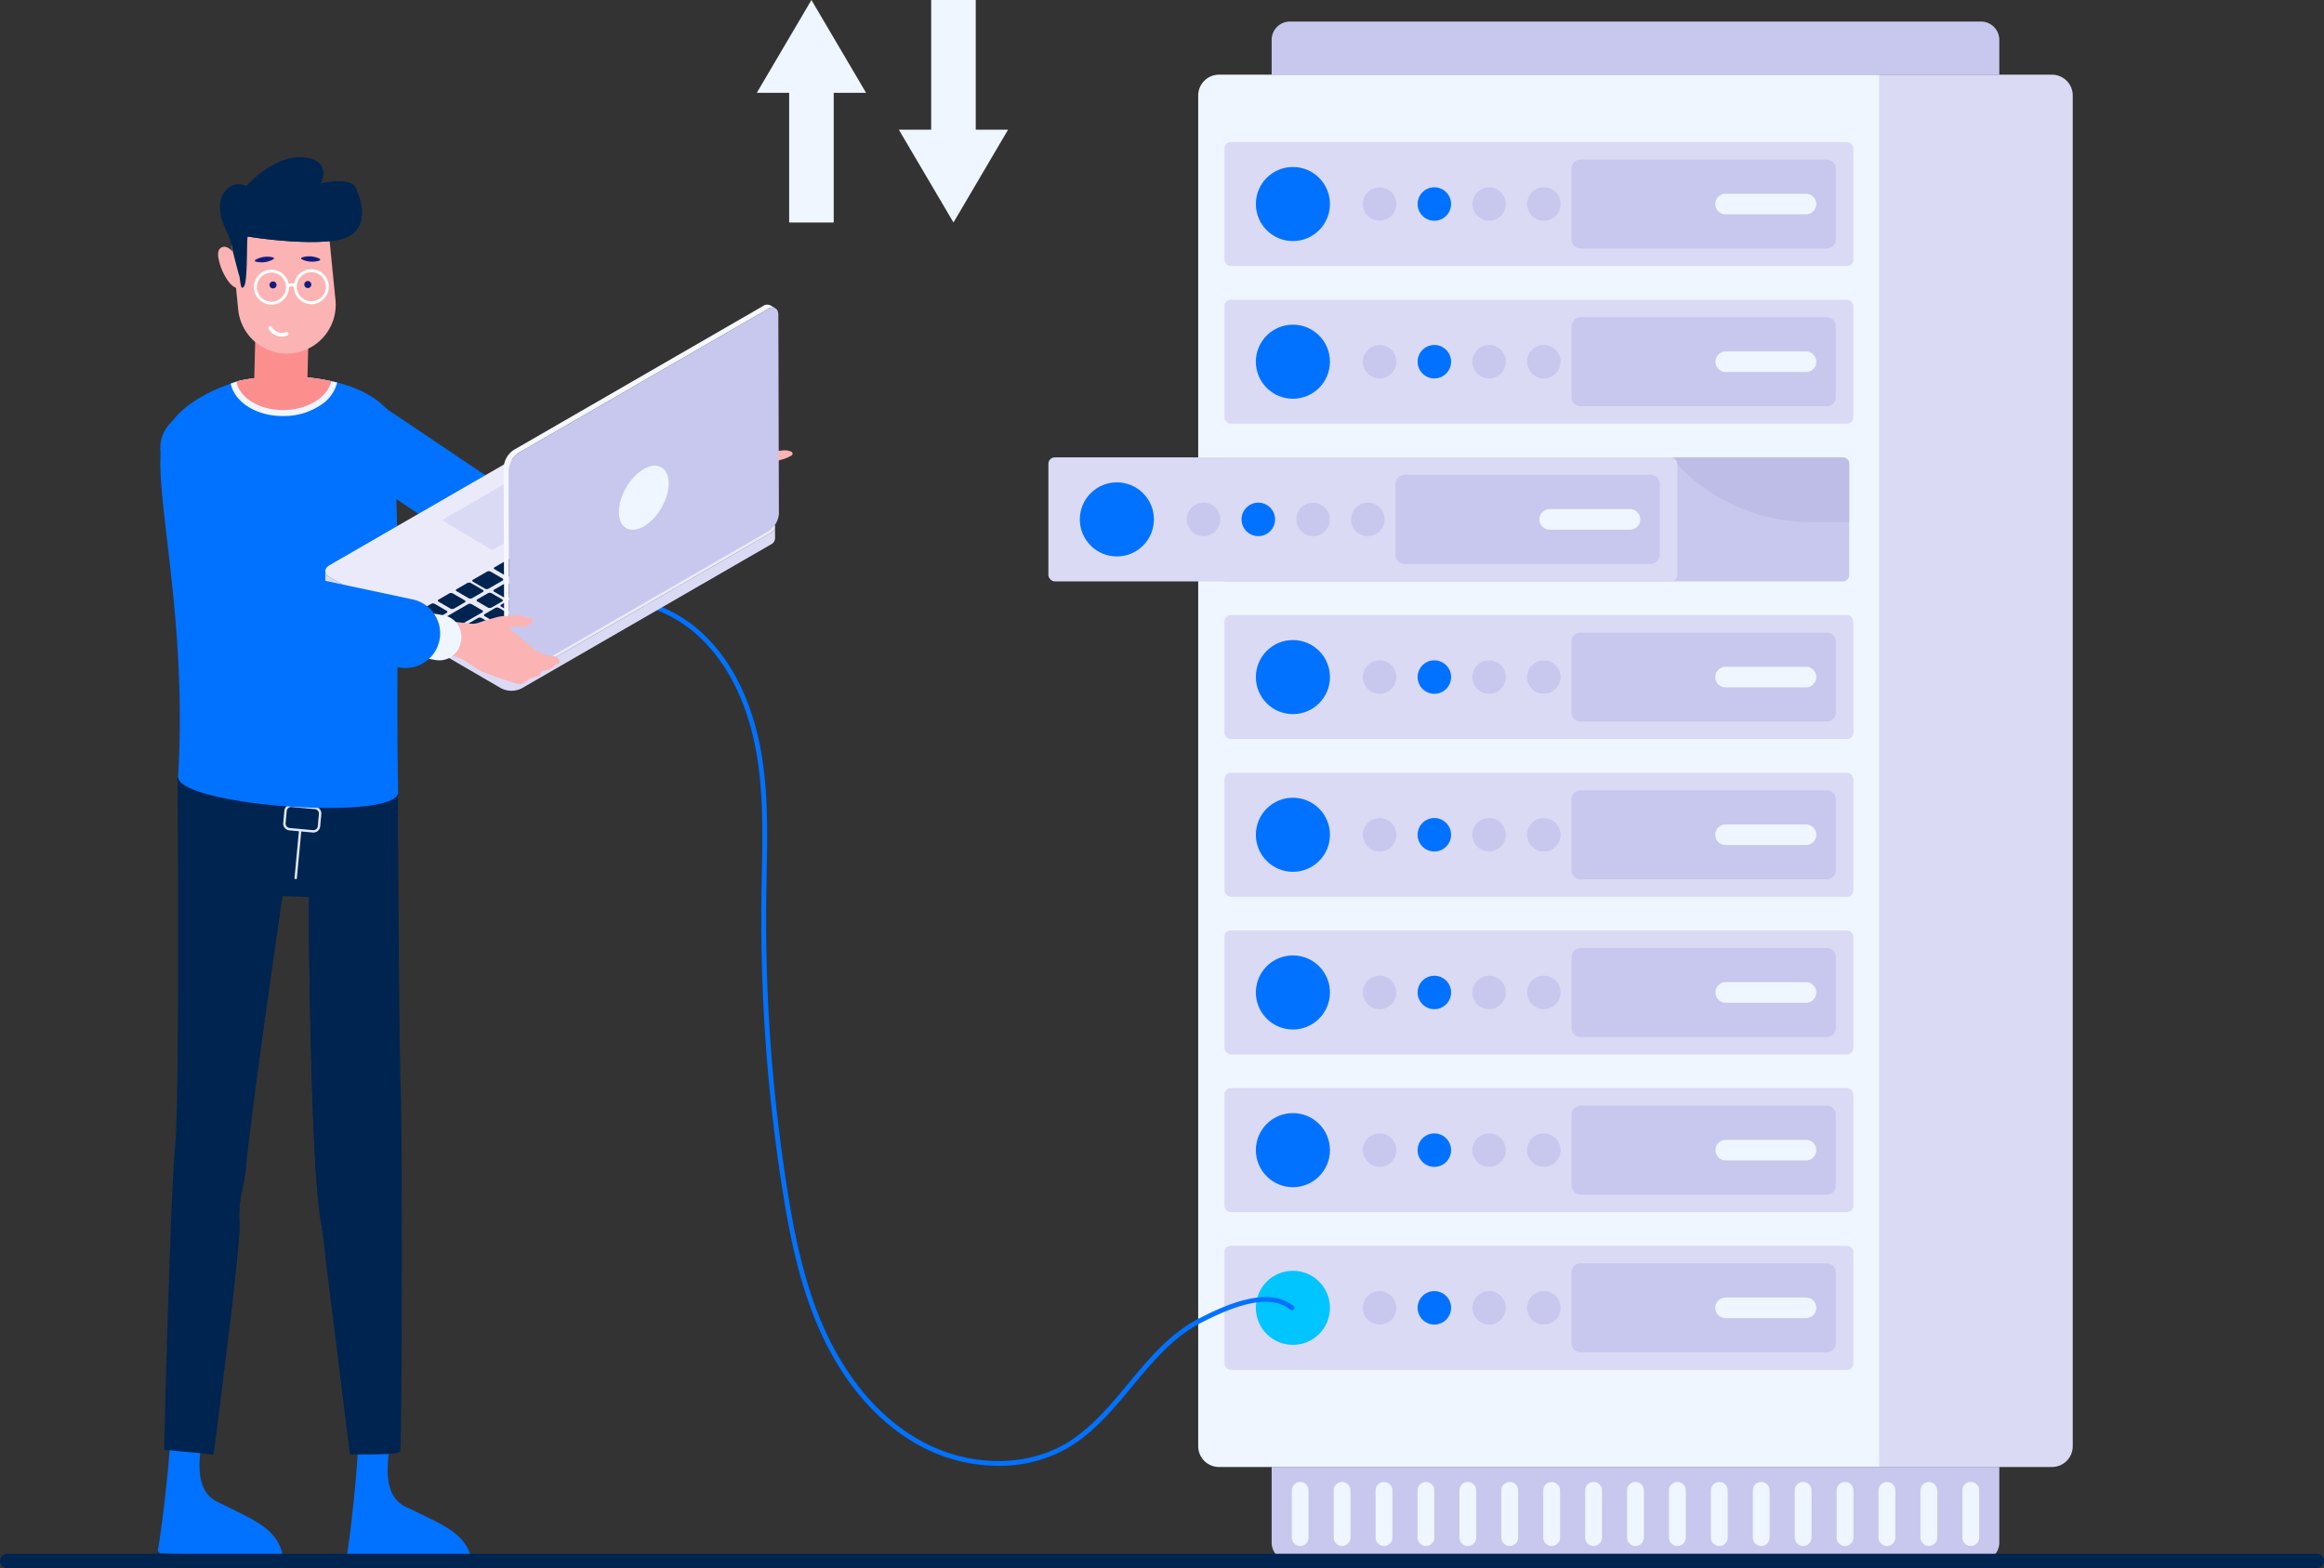 <svg xmlns="http://www.w3.org/2000/svg" xmlns:xlink="http://www.w3.org/1999/xlink" width="776.098" height="523.753" viewBox="0 0 776.098 523.753"><rect x="0" y="0" width="776.098" height="523.753" fill="#333333" stroke="none"/><defs><linearGradient id="linear-gradient" x1="98.964" y1="0.612" x2="98.956" y2="0.963" gradientUnits="objectBoundingBox"><stop offset="0.004" stop-color="#fcb3b3"></stop><stop offset="1" stop-color="#fc8e8e"></stop></linearGradient><linearGradient id="linear-gradient-2" x1="90.033" y1="0.299" x2="90.043" y2="0.94" xlink:href="#linear-gradient"></linearGradient><linearGradient id="linear-gradient-3" x1="421.425" y1="0.5" x2="422.425" y2="0.5" xlink:href="#linear-gradient"></linearGradient></defs><g id="Group_510" data-name="Group 510" transform="translate(-180.436 -218.69)"><g id="Group_509" data-name="Group 509"><g id="Group_508" data-name="Group 508"><g id="Group_507" data-name="Group 507"><g id="Group_123" data-name="Group 123"><g id="Group_3" data-name="Group 3"><path id="Path_1" data-name="Path 1" d="M848.106,232.016v11.652H605.1V232.016a6.138,6.138,0,0,1,6.066-6.134h230.8A6.152,6.152,0,0,1,848.106,232.016Z" fill="#c8c8ee"></path><g id="Group_2" data-name="Group 2"><g id="Group_1" data-name="Group 1"><path id="Path_2" data-name="Path 2" d="M580.574,250.585V701.713a6.95,6.95,0,0,0,6.95,6.95h220.6V243.635h-220.6A6.95,6.95,0,0,0,580.574,250.585Z" fill="#f0f6ff"></path><path id="Rectangle_1" data-name="Rectangle 1" d="M2.1,0H207.911a2.1,2.1,0,0,1,2.1,2.1V39.328a2.1,2.1,0,0,1-2.1,2.1H2.1a2.1,2.1,0,0,1-2.1-2.1V2.1A2.1,2.1,0,0,1,2.1,0Z" transform="translate(587.967 371.442)" fill="#c8c8ee"></path><path id="Path_3" data-name="Path 3" d="M795.879,371.442H738.465a61.231,61.231,0,0,0,46.68,21.605h12.836v-19.5A2.1,2.1,0,0,0,795.879,371.442Z" fill="#b3b3e0" opacity="0.5"></path><path id="Path_4" data-name="Path 4" d="M865.683,243.635H808.125V708.663h57.558a6.95,6.95,0,0,0,6.95-6.95V250.585A6.95,6.95,0,0,0,865.683,243.635Z" fill="#dadaf5"></path></g><path id="Path_5" data-name="Path 5" d="M605.1,733.911V708.63H848.106v25.281a6.138,6.138,0,0,1-6.066,6.134h-230.8A6.152,6.152,0,0,1,605.1,733.911Z" fill="#c8c8ee"></path></g></g><path id="Path_6" data-name="Path 6" d="M617.434,716.484v15.737a2.8,2.8,0,0,1-5.607,0V716.484a2.8,2.8,0,1,1,5.607,0Z" fill="#f0f6ff"></path><path id="Path_7" data-name="Path 7" d="M631.43,716.484v15.737a2.8,2.8,0,0,1-5.606,0V716.484a2.8,2.8,0,1,1,5.606,0Z" fill="#f0f6ff"></path><path id="Path_8" data-name="Path 8" d="M645.427,716.484v15.737a2.8,2.8,0,0,1-5.606,0V716.484a2.8,2.8,0,1,1,5.606,0Z" fill="#f0f6ff"></path><path id="Path_9" data-name="Path 9" d="M659.423,716.484v15.737a2.8,2.8,0,0,1-5.606,0V716.484a2.8,2.8,0,1,1,5.606,0Z" fill="#f0f6ff"></path><path id="Path_10" data-name="Path 10" d="M673.42,716.484v15.737a2.8,2.8,0,0,1-5.606,0V716.484a2.8,2.8,0,1,1,5.606,0Z" fill="#f0f6ff"></path><path id="Path_11" data-name="Path 11" d="M687.417,716.484v15.737a2.8,2.8,0,0,1-5.607,0V716.484a2.8,2.8,0,1,1,5.607,0Z" fill="#f0f6ff"></path><path id="Path_12" data-name="Path 12" d="M701.413,716.484v15.737a2.8,2.8,0,0,1-5.606,0V716.484a2.8,2.8,0,1,1,5.606,0Z" fill="#f0f6ff"></path><path id="Path_13" data-name="Path 13" d="M715.41,716.484v15.737a2.8,2.8,0,0,1-5.606,0V716.484a2.8,2.8,0,1,1,5.606,0Z" fill="#f0f6ff"></path><path id="Path_14" data-name="Path 14" d="M729.407,716.484v15.737a2.8,2.8,0,0,1-5.607,0V716.484a2.8,2.8,0,1,1,5.607,0Z" fill="#f0f6ff"></path><path id="Path_15" data-name="Path 15" d="M743.4,716.484v15.737a2.8,2.8,0,0,1-5.606,0V716.484a2.8,2.8,0,1,1,5.606,0Z" fill="#f0f6ff"></path><path id="Path_16" data-name="Path 16" d="M757.4,716.484v15.737a2.8,2.8,0,0,1-5.606,0V716.484a2.8,2.8,0,1,1,5.606,0Z" fill="#f0f6ff"></path><path id="Path_17" data-name="Path 17" d="M771.4,716.484v15.737a2.8,2.8,0,0,1-5.606,0V716.484a2.8,2.8,0,1,1,5.606,0Z" fill="#f0f6ff"></path><path id="Path_18" data-name="Path 18" d="M785.393,716.484v15.737a2.8,2.8,0,0,1-5.606,0V716.484a2.8,2.8,0,1,1,5.606,0Z" fill="#f0f6ff"></path><path id="Path_19" data-name="Path 19" d="M799.39,716.484v15.737a2.8,2.8,0,0,1-5.607,0V716.484a2.8,2.8,0,1,1,5.607,0Z" fill="#f0f6ff"></path><path id="Path_20" data-name="Path 20" d="M813.386,716.484v15.737a2.8,2.8,0,0,1-5.606,0V716.484a2.8,2.8,0,1,1,5.606,0Z" fill="#f0f6ff"></path><path id="Path_21" data-name="Path 21" d="M827.383,716.484v15.737a2.8,2.8,0,0,1-5.606,0V716.484a2.8,2.8,0,1,1,5.606,0Z" fill="#f0f6ff"></path><path id="Path_22" data-name="Path 22" d="M841.38,716.484v15.737a2.8,2.8,0,0,1-5.607,0V716.484a2.8,2.8,0,1,1,5.607,0Z" fill="#f0f6ff"></path><rect id="Rectangle_2" data-name="Rectangle 2" width="210.033" height="41.417" rx="2.115" transform="translate(589.333 266.12)" fill="#dadaf5"></rect><path id="Path_23" data-name="Path 23" d="M793.528,275.007v23.65a3.033,3.033,0,0,1-3.036,3.036H708.273a3.015,3.015,0,0,1-3.036-3.036v-23.65a3.015,3.015,0,0,1,3.036-3.036h82.219A3.034,3.034,0,0,1,793.528,275.007Z" fill="#c8c8ee"></path><path id="Path_24" data-name="Path 24" d="M786.988,286.818a3.452,3.452,0,0,1-3.445,3.445H756.682a3.431,3.431,0,0,1,0-6.862h26.861A3.446,3.446,0,0,1,786.988,286.818Z" fill="#f0f6ff"></path><circle id="Ellipse_1" data-name="Ellipse 1" cx="5.591" cy="5.591" r="5.591" transform="translate(690.404 281.241)" fill="#c8c8ee"></circle><circle id="Ellipse_2" data-name="Ellipse 2" cx="5.591" cy="5.591" r="5.591" transform="translate(672.124 281.241)" fill="#c8c8ee"></circle><circle id="Ellipse_3" data-name="Ellipse 3" cx="5.591" cy="5.591" r="5.591" transform="translate(653.844 281.241)" fill="#0072ff"></circle><circle id="Ellipse_4" data-name="Ellipse 4" cx="5.591" cy="5.591" r="5.591" transform="translate(635.564 281.241)" fill="#c8c8ee"></circle><circle id="Ellipse_5" data-name="Ellipse 5" cx="12.37" cy="12.37" r="12.37" transform="translate(599.83 274.463)" fill="#0072ff"></circle><rect id="Rectangle_3" data-name="Rectangle 3" width="210.033" height="41.417" rx="2.115" transform="translate(589.333 318.788)" fill="#dadaf5"></rect><path id="Path_25" data-name="Path 25" d="M793.528,327.674v23.65a3.034,3.034,0,0,1-3.036,3.037H708.273a3.016,3.016,0,0,1-3.036-3.037v-23.65a3.015,3.015,0,0,1,3.036-3.036h82.219A3.034,3.034,0,0,1,793.528,327.674Z" fill="#c8c8ee"></path><path id="Path_26" data-name="Path 26" d="M786.988,339.485a3.452,3.452,0,0,1-3.445,3.445H756.682a3.431,3.431,0,0,1,0-6.861h26.861A3.446,3.446,0,0,1,786.988,339.485Z" fill="#f0f6ff"></path><circle id="Ellipse_6" data-name="Ellipse 6" cx="5.591" cy="5.591" r="5.591" transform="translate(690.404 333.908)" fill="#c8c8ee"></circle><circle id="Ellipse_7" data-name="Ellipse 7" cx="5.591" cy="5.591" r="5.591" transform="translate(672.124 333.908)" fill="#c8c8ee"></circle><circle id="Ellipse_8" data-name="Ellipse 8" cx="5.591" cy="5.591" r="5.591" transform="translate(653.844 333.908)" fill="#0072ff"></circle><circle id="Ellipse_9" data-name="Ellipse 9" cx="5.591" cy="5.591" r="5.591" transform="translate(635.564 333.908)" fill="#c8c8ee"></circle><circle id="Ellipse_10" data-name="Ellipse 10" cx="12.37" cy="12.37" r="12.37" transform="translate(599.83 327.13)" fill="#0072ff"></circle><rect id="Rectangle_4" data-name="Rectangle 4" width="210.033" height="41.417" rx="2.115" transform="translate(530.547 371.455)" fill="#dadaf5"></rect><path id="Path_27" data-name="Path 27" d="M734.743,380.342v23.649a3.034,3.034,0,0,1-3.036,3.037H649.488a3.016,3.016,0,0,1-3.037-3.037V380.342a3.016,3.016,0,0,1,3.037-3.036h82.219A3.034,3.034,0,0,1,734.743,380.342Z" fill="#c8c8ee"></path><path id="Path_28" data-name="Path 28" d="M728.2,392.153a3.451,3.451,0,0,1-3.445,3.444H697.9a3.431,3.431,0,0,1,0-6.861h26.861A3.445,3.445,0,0,1,728.2,392.153Z" fill="#f0f6ff"></path><path id="Path_29" data-name="Path 29" d="M642.8,392.167a5.592,5.592,0,1,1-5.592-5.592A5.592,5.592,0,0,1,642.8,392.167Z" fill="#c8c8ee"></path><path id="Path_30" data-name="Path 30" d="M624.521,392.167a5.591,5.591,0,1,1-5.592-5.592A5.592,5.592,0,0,1,624.521,392.167Z" fill="#c8c8ee"></path><path id="Path_31" data-name="Path 31" d="M606.241,392.167a5.592,5.592,0,1,1-5.592-5.592A5.592,5.592,0,0,1,606.241,392.167Z" fill="#0072ff"></path><path id="Path_32" data-name="Path 32" d="M587.961,392.167a5.591,5.591,0,1,1-5.592-5.592A5.592,5.592,0,0,1,587.961,392.167Z" fill="#c8c8ee"></path><circle id="Ellipse_11" data-name="Ellipse 11" cx="12.37" cy="12.37" r="12.37" transform="translate(535.921 392.167) rotate(-45)" fill="#0072ff"></circle><rect id="Rectangle_5" data-name="Rectangle 5" width="210.033" height="41.417" rx="2.115" transform="translate(589.333 424.122)" fill="#dadaf5"></rect><path id="Path_33" data-name="Path 33" d="M793.528,433.009v23.649a3.034,3.034,0,0,1-3.036,3.037H708.273a3.016,3.016,0,0,1-3.036-3.037V433.009a3.015,3.015,0,0,1,3.036-3.036h82.219A3.034,3.034,0,0,1,793.528,433.009Z" fill="#c8c8ee"></path><path id="Path_34" data-name="Path 34" d="M786.988,444.82a3.452,3.452,0,0,1-3.445,3.445H756.682a3.431,3.431,0,0,1,0-6.862h26.861A3.446,3.446,0,0,1,786.988,444.82Z" fill="#f0f6ff"></path><circle id="Ellipse_12" data-name="Ellipse 12" cx="5.591" cy="5.591" r="5.591" transform="translate(690.404 439.243)" fill="#c8c8ee"></circle><circle id="Ellipse_13" data-name="Ellipse 13" cx="5.591" cy="5.591" r="5.591" transform="translate(672.124 439.243)" fill="#c8c8ee"></circle><circle id="Ellipse_14" data-name="Ellipse 14" cx="5.591" cy="5.591" r="5.591" transform="translate(653.844 439.243)" fill="#0072ff"></circle><circle id="Ellipse_15" data-name="Ellipse 15" cx="5.591" cy="5.591" r="5.591" transform="translate(635.564 439.243)" fill="#c8c8ee"></circle><circle id="Ellipse_16" data-name="Ellipse 16" cx="12.37" cy="12.37" r="12.37" transform="translate(599.83 432.464)" fill="#0072ff"></circle><rect id="Rectangle_6" data-name="Rectangle 6" width="210.033" height="41.417" rx="2.115" transform="translate(589.333 476.789)" fill="#dadaf5"></rect><path id="Path_35" data-name="Path 35" d="M793.528,485.676v23.65a3.034,3.034,0,0,1-3.036,3.036H708.273a3.015,3.015,0,0,1-3.036-3.036v-23.65a3.015,3.015,0,0,1,3.036-3.036h82.219A3.034,3.034,0,0,1,793.528,485.676Z" fill="#c8c8ee"></path><path id="Path_36" data-name="Path 36" d="M786.988,497.487a3.452,3.452,0,0,1-3.445,3.445H756.682a3.431,3.431,0,0,1,0-6.862h26.861A3.446,3.446,0,0,1,786.988,497.487Z" fill="#f0f6ff"></path><circle id="Ellipse_17" data-name="Ellipse 17" cx="5.591" cy="5.591" r="5.591" transform="translate(690.404 491.91)" fill="#c8c8ee"></circle><circle id="Ellipse_18" data-name="Ellipse 18" cx="5.591" cy="5.591" r="5.591" transform="translate(672.124 491.91)" fill="#c8c8ee"></circle><circle id="Ellipse_19" data-name="Ellipse 19" cx="5.591" cy="5.591" r="5.591" transform="translate(653.844 491.91)" fill="#0072ff"></circle><circle id="Ellipse_20" data-name="Ellipse 20" cx="5.591" cy="5.591" r="5.591" transform="translate(635.564 491.91)" fill="#c8c8ee"></circle><circle id="Ellipse_21" data-name="Ellipse 21" cx="12.37" cy="12.37" r="12.37" transform="translate(599.83 485.132)" fill="#0072ff"></circle><rect id="Rectangle_7" data-name="Rectangle 7" width="210.033" height="41.417" rx="2.115" transform="translate(589.333 529.456)" fill="#dadaf5"></rect><path id="Path_37" data-name="Path 37" d="M793.528,538.343v23.65a3.034,3.034,0,0,1-3.036,3.037H708.273a3.016,3.016,0,0,1-3.036-3.037v-23.65a3.015,3.015,0,0,1,3.036-3.036h82.219A3.034,3.034,0,0,1,793.528,538.343Z" fill="#c8c8ee"></path><path id="Path_38" data-name="Path 38" d="M786.988,550.154a3.452,3.452,0,0,1-3.445,3.445H756.682a3.431,3.431,0,0,1,0-6.861h26.861A3.446,3.446,0,0,1,786.988,550.154Z" fill="#f0f6ff"></path><circle id="Ellipse_22" data-name="Ellipse 22" cx="5.591" cy="5.591" r="5.591" transform="translate(690.404 544.577)" fill="#c8c8ee"></circle><circle id="Ellipse_23" data-name="Ellipse 23" cx="5.591" cy="5.591" r="5.591" transform="translate(672.124 544.577)" fill="#c8c8ee"></circle><circle id="Ellipse_24" data-name="Ellipse 24" cx="5.591" cy="5.591" r="5.591" transform="translate(653.844 544.577)" fill="#0072ff"></circle><circle id="Ellipse_25" data-name="Ellipse 25" cx="5.591" cy="5.591" r="5.591" transform="translate(635.564 544.577)" fill="#c8c8ee"></circle><circle id="Ellipse_26" data-name="Ellipse 26" cx="12.37" cy="12.37" r="12.37" transform="translate(597.447 559.569) rotate(-77.504)" fill="#0072ff"></circle><rect id="Rectangle_8" data-name="Rectangle 8" width="210.033" height="41.417" rx="2.115" transform="translate(589.333 582.124)" fill="#dadaf5"></rect><path id="Path_39" data-name="Path 39" d="M793.528,591.01v23.65a3.034,3.034,0,0,1-3.036,3.037H708.273a3.016,3.016,0,0,1-3.036-3.037V591.01a3.015,3.015,0,0,1,3.036-3.035h82.219A3.034,3.034,0,0,1,793.528,591.01Z" fill="#c8c8ee"></path><path id="Path_40" data-name="Path 40" d="M786.988,602.821a3.452,3.452,0,0,1-3.445,3.445H756.682a3.431,3.431,0,0,1,0-6.861h26.861A3.446,3.446,0,0,1,786.988,602.821Z" fill="#f0f6ff"></path><circle id="Ellipse_27" data-name="Ellipse 27" cx="5.591" cy="5.591" r="5.591" transform="translate(690.404 597.244)" fill="#c8c8ee"></circle><circle id="Ellipse_28" data-name="Ellipse 28" cx="5.591" cy="5.591" r="5.591" transform="translate(672.124 597.244)" fill="#c8c8ee"></circle><circle id="Ellipse_29" data-name="Ellipse 29" cx="5.591" cy="5.591" r="5.591" transform="translate(653.844 597.244)" fill="#0072ff"></circle><circle id="Ellipse_30" data-name="Ellipse 30" cx="5.591" cy="5.591" r="5.591" transform="translate(635.564 597.244)" fill="#c8c8ee"></circle><circle id="Ellipse_31" data-name="Ellipse 31" cx="12.37" cy="12.37" r="12.37" transform="translate(599.83 590.466)" fill="#0072ff"></circle><rect id="Rectangle_9" data-name="Rectangle 9" width="210.033" height="41.417" rx="2.115" transform="translate(589.333 634.791)" fill="#dadaf5"></rect><path id="Path_41" data-name="Path 41" d="M793.528,643.678v23.65a3.034,3.034,0,0,1-3.036,3.036H708.273a3.015,3.015,0,0,1-3.036-3.036v-23.65a3.015,3.015,0,0,1,3.036-3.036h82.219A3.034,3.034,0,0,1,793.528,643.678Z" fill="#c8c8ee"></path><path id="Path_42" data-name="Path 42" d="M786.988,655.489a3.452,3.452,0,0,1-3.445,3.445H756.682a3.431,3.431,0,0,1,0-6.862h26.861A3.446,3.446,0,0,1,786.988,655.489Z" fill="#f0f6ff"></path><circle id="Ellipse_32" data-name="Ellipse 32" cx="5.591" cy="5.591" r="5.591" transform="translate(690.404 649.912)" fill="#c8c8ee"></circle><circle id="Ellipse_33" data-name="Ellipse 33" cx="5.591" cy="5.591" r="5.591" transform="translate(672.124 649.912)" fill="#c8c8ee"></circle><circle id="Ellipse_34" data-name="Ellipse 34" cx="5.591" cy="5.591" r="5.591" transform="translate(653.844 649.912)" fill="#0072ff"></circle><circle id="Ellipse_35" data-name="Ellipse 35" cx="5.591" cy="5.591" r="5.591" transform="translate(635.564 649.912)" fill="#c8c8ee"></circle><circle id="Ellipse_36" data-name="Ellipse 36" cx="12.37" cy="12.37" r="12.37" transform="translate(599.83 643.133)" fill="#00c5ff"></circle><g id="Group_4" data-name="Group 4"><path id="Path_43" data-name="Path 43" d="M513.845,708.268a55.357,55.357,0,0,1-26.174-6.676c-17.412-9.423-27.583-25.663-33.05-37.627-7.214-15.788-10.524-32.784-13.025-48.8a579.738,579.738,0,0,1-6.875-96.811c.033-2.495.082-4.992.131-7.49.253-12.973.516-26.387-1.578-39.341-1.973-12.216-7.077-29.227-20.182-40.9-12.281-10.935-29.859-14.051-42.746-7.578a.8.8,0,0,1-.718-1.428c13.46-6.759,31.77-3.546,44.527,7.812,13.456,11.981,18.683,29.364,20.7,41.836,2.115,13.1,1.852,26.582,1.6,39.626-.049,2.495-.1,4.988-.13,7.479a578.132,578.132,0,0,0,6.855,96.544c2.484,15.9,5.766,32.77,12.9,48.381,5.365,11.742,15.334,27.674,32.357,36.885,15.366,8.317,34.014,8.666,47.506.9,8.615-4.962,15.187-12.908,21.543-20.593l.353-.427c7.185-8.686,13.859-16.253,22.783-20.889,9.683-5.03,23.51-10.949,31.763-4.29a.8.8,0,1,1-1,1.244c-7.523-6.07-20.737-.359-30.022,4.465-8.658,4.5-15.216,11.94-22.289,20.489l-.352.427c-6.447,7.794-13.112,15.853-21.977,20.959A45.872,45.872,0,0,1,513.845,708.268Z" fill="#0072ff"></path></g><g id="Group_28" data-name="Group 28"><g id="Group_5" data-name="Group 5"><path id="Path_44" data-name="Path 44" d="M433.138,379.362a5.314,5.314,0,0,1,1.005,1.312,1.207,1.207,0,0,1-.871,1.7c-.848.314-1.733.529-2.6.78-.2.057-.4.086-.756.158.5.27.882.442,1.227.666a1.244,1.244,0,0,1,.081,2.187,6.743,6.743,0,0,1-3.546,1.016c-.548.049-1.106.005-1.65.077a21.245,21.245,0,0,1-9.068-.944,12.955,12.955,0,0,0-7.5.167,13.237,13.237,0,0,0-1.725.706c-2.184.966-4.365,1.941-6.548,2.908a.934.934,0,0,1-.274.007c-.042-.224-.094-.448-.123-.675-.453-3.585-.894-7.172-1.365-10.754-.071-.54.056-.7.606-.86,2.018-.6,4.006-1.294,6-1.965.474-.16.927-.379,1.4-.542a5.83,5.83,0,0,0,2.8-2.217,23.061,23.061,0,0,1,5.235-4.605,22.734,22.734,0,0,1,7.1-3.322,11.833,11.833,0,0,0,4.841-2.475,5.786,5.786,0,0,1,1.474-.875.681.681,0,0,1,1.027.621,3.983,3.983,0,0,1-1.235,3.091,16.105,16.105,0,0,1-5.452,3.455l-.928.435a1.007,1.007,0,0,0,1.025,1.132,33.5,33.5,0,0,0,4.737.086c4.715-.452,9.414-1.065,14.127-1.534a5.362,5.362,0,0,1,2.4.421.723.723,0,0,1,.092,1.359,12.642,12.642,0,0,1-2.8,1.214c-1.792.524-3.611.966-5.436,1.357-1.573.336-3.168.566-4.758.818-.9.142-1.813.233-2.866.365.174.215.246.4.352.42a14.3,14.3,0,0,0,1.54.245,32.841,32.841,0,0,1,4.193.415c1.677.388,1.8,1.605,1.116,2.64a2.234,2.234,0,0,1-1.8.881C433.83,379.261,433.454,379.323,433.138,379.362Z" fill="#fcb3b3"></path><path id="Path_45" data-name="Path 45" d="M391.56,377.71l12.352-3.288a7.228,7.228,0,0,1,8.838,5.122l.192.724a7.213,7.213,0,0,1-5.126,8.823l-12.351,3.288a7.211,7.211,0,0,1-8.819-5.111l-.193-.724A7.223,7.223,0,0,1,391.56,377.71Z" fill="#f0f2fc"></path><path id="Path_46" data-name="Path 46" d="M403.938,392.516a11.589,11.589,0,0,0-11.569-18.588l-41.175,9.31-41.726-28.029a11.589,11.589,0,1,0-12.924,19.24l45.871,30.814a11.6,11.6,0,0,0,9.018,1.684l46.046-10.41A11.547,11.547,0,0,0,403.938,392.516Z" fill="#0072ff"></path></g><g id="Group_9" data-name="Group 9"><g id="Group_6" data-name="Group 6"><path id="Path_47" data-name="Path 47" d="M299.8,690.892l11.643.183c.764,8.235-6.309,25.785,4.656,30.988,13.422,6.367,18.932,8.683,21.536,16.205a1.325,1.325,0,0,1-1.247,1.777l-38.835-.608a1.278,1.278,0,0,1-1.248-1.543C297.124,734.147,301.484,697.821,299.8,690.892Z" fill="#0072ff"></path><path id="Path_48" data-name="Path 48" d="M237.145,689.061l11.641.29c.688,8.242-6.547,25.726,4.37,31.029,13.363,6.491,18.851,8.858,21.385,16.4a1.325,1.325,0,0,1-1.263,1.766l-38.828-.966a1.278,1.278,0,0,1-1.233-1.555C234.067,732.289,238.762,696.005,237.145,689.061Z" fill="#0072ff"></path></g><g id="Group_8" data-name="Group 8"><g id="Group_7" data-name="Group 7"><path id="Path_49" data-name="Path 49" d="M314.069,703.463c-.446.992-8.293,1.046-13.084.974-2.13-.024-3.655-.074-3.655-.074l-8.012-64.406c-.412-4.681-1.081-9.338-1.842-13.977C283.921,604.523,283.5,518.3,283.5,518.3l-8.78-.318s-10.245,70.163-12.068,89.669a77.077,77.077,0,0,1-1.509,9.261,37.623,37.623,0,0,0-.721,10.931c.311,7.413-8.691,76.625-8.691,76.625l-16.5-1.551s2.029-83.618,3.667-101.111c1.411-15.03,1.021-95.4.877-117.653,0-.338,0-.666-.006-.973-.024-3.022-.031-4.753-.031-4.753l1.033.067,72.549,3.9s.008.882.008,2.469c.005.615.006,1.352.016,2.172l0,.1c-.005.184,0,.369,0,.564.016,1.741.023,3.871.032,6.32.1,22.976.4,73.315.851,87.932C314.889,601.141,314.678,702.086,314.069,703.463Z" fill="#002450"></path></g><path id="Path_50" data-name="Path 50" d="M261.139,616.917a76.1,76.1,0,0,0,1.512-9.269c1.737-18.633,11.227-83.913,12.066-89.667l-8.288,0a43.447,43.447,0,0,0-4.64,14.643c-1.532,13.8-2.1,27.687-2.674,41.557-2.052,50.776-7.786,79.258-9.877,130.05l2.495.235s9-69.215,8.687-76.621A37.764,37.764,0,0,1,261.139,616.917Z" fill="#002450"></path><path id="Path_51" data-name="Path 51" d="M291.362,609.577c-3.346-29.842-7.533-61.906-1.6-91.109L283.5,518.3c.059,9.511.642,87.549,3.976,107.677.764,4.642,1.429,9.294,1.84,13.98l8.014,64.407s1.526.046,3.653.072C299.278,665.57,295.7,648.251,291.362,609.577Z" fill="#002450"></path></g></g><g id="Group_12" data-name="Group 12"><path id="Path_52" data-name="Path 52" d="M313.3,489.96c-5.424,1.387-14.728,4.732-31.352,3.167-12.813-1.21-34.111-2.219-42.183-8.972,0-.338,0-.666-.006-.973-.024-3.022-.031-4.753-.031-4.753l1.033.067c8.023,7.028,29.125,6.537,41.927,7.747,16.41,1.539,25.185.853,30.63-1.373.01,0,.031,0,.041-.009,0,.829-.017,1.475-.025,2.181l0,.1C313.316,487.9,313.3,488.742,313.3,489.96Z" fill="#002450"></path><rect id="Rectangle_10" data-name="Rectangle 10" width="2.206" height="13.536" transform="translate(265.799 481.468) rotate(5.38)" fill="#002450"></rect><rect id="Rectangle_11" data-name="Rectangle 11" width="2.206" height="13.536" transform="translate(296.323 484.958) rotate(5.38)" fill="#002450"></rect><g id="Group_11" data-name="Group 11"><g id="Group_10" data-name="Group 10"><path id="Path_53" data-name="Path 53" d="M284.887,496.749l-7.8-.712a2.281,2.281,0,0,1-2.064-2.476l.371-4.067a2.283,2.283,0,0,1,2.479-2.063l7.8.711a2.282,2.282,0,0,1,2.063,2.478l-.371,4.067A2.282,2.282,0,0,1,284.887,496.749Zm-7.091-8.525a1.484,1.484,0,0,0-1.61,1.342l-.371,4.067a1.481,1.481,0,0,0,1.34,1.61l7.8.712a1.483,1.483,0,0,0,1.61-1.341l.372-4.067a1.484,1.484,0,0,0-1.341-1.611Z" fill="#e4e8fd"></path></g></g><rect id="Rectangle_12" data-name="Rectangle 12" width="0.79" height="16.294" transform="matrix(0.996, 0.094, -0.094, 0.996, 280.289, 495.992)" fill="#e4e8fd"></rect></g><g id="Group_13" data-name="Group 13"><path id="Path_54" data-name="Path 54" d="M313.4,483.378c-.587,9.769-74.081,4.392-73.481-5.377,3.707-62.817-12.475-107.422-2.806-117.533,1.075-1.125,4.616-8.017,20.362-13.656.622-.225,1.271-.45,1.934-.661.216-.075.446-.149.675-.224.486-.121.931-.217,1.4-.312.04,0,.108-.024.148-.023A73.417,73.417,0,0,1,270.2,344.5a71.357,71.357,0,0,1,7.214-.136c.322.008.643.016.964.038.63.016,1.258.059,1.9.1.508.039,1.017.052,1.564.147a59.8,59.8,0,0,1,6.933.889c.761.14,1.534.294,2.294.461q.979.205,1.958.452c6.725,1.7,13.068,4.679,17.322,9.68C314.911,382.074,312.407,437.631,313.4,483.378Z" fill="#0072ff"></path></g><g id="Group_27" data-name="Group 27"><g id="Group_16" data-name="Group 16"><path id="Path_55" data-name="Path 55" d="M293.024,346.453a12.352,12.352,0,0,1-5.037,7.215,21.867,21.867,0,0,1-12.366,3.971c-.443.015-.9.017-1.34.006-8.653-.223-15.505-4.755-16.81-10.833.622-.225,1.271-.45,1.934-.661.216-.075.446-.149.675-.224.486-.121.931-.217,1.4-.312.04,0,.108-.024.148-.023A73.417,73.417,0,0,1,270.2,344.5c2.709-.051,5.457-.1,8.178-.1.63.016,1.258.059,1.9.1.508.039,1.017.052,1.564.147a59.8,59.8,0,0,1,6.933.889c.761.14,1.534.294,2.294.461Q292.045,346.206,293.024,346.453Z" fill="#f0f6ff"></path><path id="Path_56" data-name="Path 56" d="M291.066,346c-1.2,5.277-7.628,9.427-15.5,9.64-8.235.23-15.138-3.928-16.16-9.49.216-.075.446-.149.675-.224.486-.121.931-.217,1.4-.312.04,0,.108-.024.148-.023q1.839-.355,3.715-.588l.776-30.176a8.876,8.876,0,1,1,17.747.456l-.758,29.467c1.858.168,3.755.431,5.662.789C289.533,345.68,290.306,345.834,291.066,346Z" fill="url(#linear-gradient)"></path><g id="Group_15" data-name="Group 15"><path id="Path_57" data-name="Path 57" d="M290.3,297.074l2.167,21.782a16.323,16.323,0,1,1-32.486,3.233l-2.168-21.781a16.324,16.324,0,0,1,32.487-3.234Z" fill="url(#linear-gradient-2)"></path><path id="Path_58" data-name="Path 58" d="M260.662,314.963c-1.617.265-3.04-1.037-4-2.365a19.017,19.017,0,0,1-3.288-7.789c-.2-1.157-.2-2.613.775-3.316a2.121,2.121,0,0,1,2.038-.218,4.639,4.639,0,0,1,1.731,1.234,8.961,8.961,0,0,1,2.35,5.543Z" fill="url(#linear-gradient-3)"></path><g id="Group_14" data-name="Group 14"><path id="Path_59" data-name="Path 59" d="M297.488,297.287c-7.077,4.683-33.826.569-34.287.373-.044,0-.1.122-.12.338-.272,2.2.06,14.436-1.119,16.289-1.282,2.019-1.236-2.408-1.634-3.516-.376-1.1-2.14-8.1-2.14-8.1a19.546,19.546,0,0,0-1.767-6.04c-1.459-2.822-4.289-9.4-1.038-13.785,3.23-4.39,7.3-2,7.3-2s9.343-10.646,19.2-9.587,5.684,8.722,5.684,8.722,4.971-1.323,8.542-.527c1.8.366,3.219,1.285,3.5,3.145C299.614,282.6,304.568,292.584,297.488,297.287Z" fill="#002450"></path><path id="Path_60" data-name="Path 60" d="M297.488,297.287c-7.077,4.683-33.826.569-34.287.373-.044,0-.1.122-.12.338a2.852,2.852,0,0,1-.413-.476c.628-.639,2.12-.258,2.948-.245,1.2.025,2.4.028,3.582-.013a44.978,44.978,0,0,0,7.115-.683,25.546,25.546,0,0,0,13.239-6.351,29.107,29.107,0,0,0,6.56-10.777c1.8.366,3.219,1.285,3.5,3.145C299.614,282.6,304.568,292.584,297.488,297.287Z" fill="#002450"></path></g></g></g><g id="Group_26" data-name="Group 26"><g id="Group_17" data-name="Group 17"><path id="Path_61" data-name="Path 61" d="M287.059,305.73a7.891,7.891,0,0,1-5.809-.412c-.365-.188-.341-.518.048-.651a7.95,7.95,0,0,1,5.8.411C287.471,305.265,287.448,305.6,287.059,305.73Z" fill="#121c7c"></path></g><g id="Group_18" data-name="Group 18"><path id="Path_62" data-name="Path 62" d="M271.666,305.307a7.88,7.88,0,0,1-5.777.768c-.4-.106-.437-.44-.081-.653a7.932,7.932,0,0,1,5.765-.768C271.969,304.76,272.022,305.093,271.666,305.307Z" fill="#121c7c"></path></g><g id="Group_25" data-name="Group 25"><g id="Group_19" data-name="Group 19"><path id="Path_63" data-name="Path 63" d="M274.534,331.107a5.119,5.119,0,0,1-4.387-2.6.616.616,0,0,1,1.078-.6,3.829,3.829,0,0,0,4.676,1.7.617.617,0,1,1,.415,1.162A5.422,5.422,0,0,1,274.534,331.107Z" fill="#fff"></path></g><g id="Group_20" data-name="Group 20"><path id="Path_64" data-name="Path 64" d="M272.784,313.844a1.173,1.173,0,1,1-1.185-1.159A1.172,1.172,0,0,1,272.784,313.844Z" fill="#121c7c"></path></g><g id="Group_21" data-name="Group 21"><path id="Path_65" data-name="Path 65" d="M284.4,313.713a1.173,1.173,0,1,1-1.185-1.159A1.173,1.173,0,0,1,284.4,313.713Z" fill="#121c7c"></path></g><g id="Group_22" data-name="Group 22"><path id="Path_66" data-name="Path 66" d="M284.474,320.287a5.838,5.838,0,1,1,5.773-5.9A5.845,5.845,0,0,1,284.474,320.287Zm-.12-10.688a4.851,4.851,0,1,0,4.9,4.8A4.855,4.855,0,0,0,284.354,309.6Z" fill="#fff"></path></g><g id="Group_23" data-name="Group 23"><path id="Path_67" data-name="Path 67" d="M271.156,320.437a5.838,5.838,0,1,1,5.772-5.9A5.845,5.845,0,0,1,271.156,320.437Zm-.12-10.689a4.851,4.851,0,1,0,4.9,4.8A4.857,4.857,0,0,0,271.036,309.748Z" fill="#fff"></path></g><g id="Group_24" data-name="Group 24"><path id="Path_68" data-name="Path 68" d="M276.64,314.907l-.661-.733A2.687,2.687,0,0,1,278,313.3a2.074,2.074,0,0,1,1.455.91l-.788.6a1.126,1.126,0,0,0-.76-.523A1.853,1.853,0,0,0,276.64,314.907Z" fill="#fff"></path></g></g></g></g></g><g id="Group_114" data-name="Group 114"><g id="Group_113" data-name="Group 113" style="isolation: isolate"><g id="Group_29" data-name="Group 29"><path id="Path_69" data-name="Path 69" d="M289.071,409.443l.011,3.862a2.408,2.408,0,0,0,1.41,1.979l57.309,33.3a7.556,7.556,0,0,0,6.872,0l83.161-48.02a2.421,2.421,0,0,0,1.433-2l-.011-3.862a2.43,2.43,0,0,1-1.422,2l-83.173,48.02a7.556,7.556,0,0,1-6.872,0L290.48,411.421A2.4,2.4,0,0,1,289.071,409.443Z" fill="#dadaf5"></path></g><g id="Group_30" data-name="Group 30"><path id="Path_70" data-name="Path 70" d="M290.505,407.446c-1.9,1.1-1.909,2.878-.022,3.974L347.8,444.726a7.563,7.563,0,0,0,6.861,0l83.172-48.019c1.9-1.1,1.909-2.878.022-3.974l-57.312-33.307a7.569,7.569,0,0,0-6.861,0Z" fill="#eaeafa"></path></g><g id="Group_31" data-name="Group 31"><path id="Path_71" data-name="Path 71" d="M328.639,392.049c-.357.207-.366.528-.018.731l15.525,9.277a1.389,1.389,0,0,0,1.269,0l25.142-14.516c.351-.2.36-.532.011-.735l-15.525-9.278a1.39,1.39,0,0,0-1.262.008Z" fill="#dadaf5"></path></g><g id="Group_112" data-name="Group 112"><g id="Group_32" data-name="Group 32"><path id="Path_72" data-name="Path 72" d="M356.149,438.863c.337-.194.345-.51.011-.705l-1.653-.96a1.342,1.342,0,0,0-1.217,0l-3.545,2.046c-.336.2-.338.507,0,.7l1.652.961a1.333,1.333,0,0,0,1.211,0Z" fill="#121c7c"></path></g><g id="Group_33" data-name="Group 33"><path id="Path_73" data-name="Path 73" d="M352.241,436.592c.336-.194.345-.511.01-.705l-3.521-2.047a1.347,1.347,0,0,0-1.218,0l-3.544,2.047a.37.37,0,0,0,0,.7l3.522,2.046a1.324,1.324,0,0,0,1.21,0Z" fill="#121c7c"></path></g><g id="Group_34" data-name="Group 34"><path id="Path_74" data-name="Path 74" d="M349.175,431.836a.37.37,0,0,0,0-.7l-3.521-2.047a1.333,1.333,0,0,0-1.211,0l-6.112,3.529a.37.37,0,0,0,0,.7l3.522,2.047a1.331,1.331,0,0,0,1.21,0Z" fill="#121c7c"></path></g><g id="Group_35" data-name="Group 35"><path id="Path_75" data-name="Path 75" d="M341.65,416.421c.337-.195.345-.5.011-.7l-3.968-2.3a1.324,1.324,0,0,0-1.21,0l-3.545,2.046a.37.37,0,0,0,0,.7l3.967,2.306a1.315,1.315,0,0,0,1.2,0Z" fill="#002450"></path></g><g id="Group_36" data-name="Group 36"><path id="Path_76" data-name="Path 76" d="M348.113,419.572c.337-.194.345-.51.01-.7l-3.521-2.046a1.342,1.342,0,0,0-1.217,0l-3.538,2.042a.37.37,0,0,0,0,.7l3.521,2.046a1.333,1.333,0,0,0,1.211,0Z" fill="#002450"></path></g><g id="Group_37" data-name="Group 37"><path id="Path_77" data-name="Path 77" d="M350.585,424.5a.375.375,0,0,0,0-.709l-3.521-2.046a1.344,1.344,0,0,0-1.218,0l-3.537,2.042c-.337.2-.345.511-.011.705l3.522,2.047a1.358,1.358,0,0,0,1.223,0Z" fill="#002450"></path></g><g id="Group_38" data-name="Group 38"><path id="Path_78" data-name="Path 78" d="M344.77,427.854a.373.373,0,0,0,0-.705l-3.521-2.047a1.333,1.333,0,0,0-1.211,0l-7.34,4.238a.37.37,0,0,0,0,.7l3.521,2.046a1.339,1.339,0,0,0,1.217,0Z" fill="#002450"></path></g><g id="Group_43" data-name="Group 43" style="isolation: isolate"><g id="Group_39" data-name="Group 39"><path id="Path_79" data-name="Path 79" d="M362,435.487c.337-.2.345-.511.011-.7l-1.653-.96a1.342,1.342,0,0,0-1.217,0l-3.544,2.047a.37.37,0,0,0,0,.7l1.652.96a1.33,1.33,0,0,0,1.211,0Z" fill="#121c7c"></path></g><g id="Group_40" data-name="Group 40"><path id="Path_80" data-name="Path 80" d="M367.852,432.106a.37.37,0,0,0,0-.7l-1.652-.96a1.333,1.333,0,0,0-1.211,0l-3.545,2.046c-.336.2-.344.511-.01.706l1.653.96a1.343,1.343,0,0,0,1.216,0Z" fill="#121c7c"></path></g><g id="Group_41" data-name="Group 41"><path id="Path_81" data-name="Path 81" d="M358.109,433.2c.336-.194.345-.511.01-.705l-3.521-2.046a1.344,1.344,0,0,0-1.218,0l-3.537,2.043a.37.37,0,0,0,0,.7l3.521,2.047a1.333,1.333,0,0,0,1.211,0Z" fill="#121c7c"></path></g><g id="Group_42" data-name="Group 42"><path id="Path_82" data-name="Path 82" d="M363.726,429.961c.337-.194.345-.511.01-.7l-3.521-2.047a1.345,1.345,0,0,0-1.217,0l-3.545,2.047a.37.37,0,0,0,0,.7l3.522,2.046a1.324,1.324,0,0,0,1.21,0Z" fill="#121c7c"></path></g></g><g id="Group_44" data-name="Group 44"><path id="Path_83" data-name="Path 83" d="M329.584,423.387c.337-.194.345-.5.011-.7l-3.968-2.306a1.331,1.331,0,0,0-1.21,0l-3.545,2.047a.37.37,0,0,0,0,.7l3.967,2.305a1.312,1.312,0,0,0,1.2,0Z" fill="#002450"></path></g><g id="Group_45" data-name="Group 45"><path id="Path_84" data-name="Path 84" d="M335.617,419.9c.337-.195.345-.5.011-.7L331.66,416.9a1.327,1.327,0,0,0-1.21,0l-3.545,2.046c-.337.2-.345.511-.01.705l3.967,2.306a1.328,1.328,0,0,0,1.21-.008Z" fill="#002450"></path></g><g id="Group_46" data-name="Group 46"><path id="Path_85" data-name="Path 85" d="M341.467,423.227a.37.37,0,0,0,0-.7l-3.522-2.047a1.331,1.331,0,0,0-1.21,0l-9.472,5.469a.37.37,0,0,0,0,.7l3.521,2.046a1.33,1.33,0,0,0,1.211,0Z" fill="#002450"></path></g><g id="Group_47" data-name="Group 47"><path id="Path_86" data-name="Path 86" d="M356.1,421.314a.373.373,0,0,0,0-.7l-3.521-2.046a1.327,1.327,0,0,0-1.211,0l-3.538,2.042c-.337.195-.345.511-.01.7l3.521,2.047a1.36,1.36,0,0,0,1.224,0Z" fill="#121c7c"></path></g><g id="Group_48" data-name="Group 48"><path id="Path_87" data-name="Path 87" d="M360.462,425.319c.337-.194.345-.51.011-.7l-3.522-2.046a1.339,1.339,0,0,0-1.217,0l-3.538,2.042c-.336.195-.345.511-.01.7l3.521,2.047a1.347,1.347,0,0,0,1.218,0Z" fill="#121c7c"></path></g><g id="Group_49" data-name="Group 49"><path id="Path_88" data-name="Path 88" d="M354.951,428.5c.337-.194.345-.51.01-.705l-3.521-2.046a1.342,1.342,0,0,0-1.217,0l-3.538,2.042c-.337.2-.345.511-.011.705l3.522,2.047a1.345,1.345,0,0,0,1.217,0Z" fill="#121c7c"></path></g><g id="Group_50" data-name="Group 50"><path id="Path_89" data-name="Path 89" d="M373.7,428.73a.37.37,0,0,0,0-.7l-1.652-.96a1.327,1.327,0,0,0-1.211,0l-3.544,2.046a.37.37,0,0,0,0,.7l1.652.961a1.33,1.33,0,0,0,1.211,0Z" fill="#121c7c"></path></g><g id="Group_51" data-name="Group 51"><path id="Path_90" data-name="Path 90" d="M366.08,422.076a.37.37,0,0,0,0-.7l-3.522-2.047a1.333,1.333,0,0,0-1.211,0l-3.544,2.047c-.337.194-.345.511-.011.7l3.522,2.046a1.342,1.342,0,0,0,1.217,0Z" fill="#121c7c"></path></g><g id="Group_52" data-name="Group 52"><path id="Path_91" data-name="Path 91" d="M361.714,418.071a.373.373,0,0,0,0-.705l-3.521-2.047a1.333,1.333,0,0,0-1.211,0l-3.544,2.047c-.337.194-.345.511-.011.705l3.522,2.046a1.351,1.351,0,0,0,1.223,0Z" fill="#121c7c"></path></g><g id="Group_53" data-name="Group 53"><path id="Path_92" data-name="Path 92" d="M397.093,415.224c.337-.194.345-.51.011-.7l-1.653-.96a1.342,1.342,0,0,0-1.217,0l-3.538,2.042c-.337.195-.345.511-.011.7l1.653.961a1.345,1.345,0,0,0,1.217,0Z" fill="#121c7c"></path></g><g id="Group_54" data-name="Group 54"><path id="Path_93" data-name="Path 93" d="M348.244,412.614c.337-.2.345-.5.011-.7l-3.968-2.3a1.324,1.324,0,0,0-1.21,0L338.41,412.3a.37.37,0,0,0,0,.7l3.967,2.306a1.318,1.318,0,0,0,1.2,0Z" fill="#002450"></path></g><g id="Group_55" data-name="Group 55"><path id="Path_94" data-name="Path 94" d="M388.435,389.409c.337-.194.345-.5.011-.7l-3.967-2.306a1.333,1.333,0,0,0-1.211,0l-3.644,2.1a.37.37,0,0,0,0,.7l3.967,2.306a1.318,1.318,0,0,0,1.2,0Z" fill="#121c7c"></path></g><g id="Group_56" data-name="Group 56"><path id="Path_95" data-name="Path 95" d="M382.561,392.8c.33-.191.345-.5.01-.7L378.6,389.8a1.339,1.339,0,0,0-1.211,0l-4.666,2.694a.37.37,0,0,0,0,.7l3.967,2.306a1.318,1.318,0,0,0,1.2,0Z" fill="#121c7c"></path></g><g id="Group_57" data-name="Group 57"><path id="Path_96" data-name="Path 96" d="M387.413,396.882a.37.37,0,0,0,0-.7l-3.522-2.046a1.324,1.324,0,0,0-1.21,0l-3.545,2.046a.37.37,0,0,0,0,.7l3.522,2.047a1.333,1.333,0,0,0,1.211,0Z" fill="#121c7c"></path></g><g id="Group_58" data-name="Group 58"><path id="Path_97" data-name="Path 97" d="M408.8,408.467a.37.37,0,0,0,0-.7l-1.653-.96a1.331,1.331,0,0,0-1.21,0l-3.545,2.046a.371.371,0,0,0,0,.7l1.653.96a1.331,1.331,0,0,0,1.21,0Z" fill="#121c7c"></path></g><g id="Group_59" data-name="Group 59"><path id="Path_98" data-name="Path 98" d="M402.948,411.844a.37.37,0,0,0,0-.7l-1.653-.961a1.331,1.331,0,0,0-1.21,0l-3.545,2.047a.37.37,0,0,0,0,.7l1.653.961a1.328,1.328,0,0,0,1.21,0Z" fill="#121c7c"></path></g><g id="Group_60" data-name="Group 60"><path id="Path_99" data-name="Path 99" d="M399.763,402.629a.37.37,0,0,0,0-.7l-3.522-2.046a1.327,1.327,0,0,0-1.211,0l-3.544,2.046c-.337.194-.345.511-.011.7L395,404.68a1.345,1.345,0,0,0,1.217,0Z" fill="#121c7c"></path></g><g id="Group_61" data-name="Group 61"><path id="Path_100" data-name="Path 100" d="M395.4,398.624a.373.373,0,0,0,0-.7l-3.521-2.046a1.327,1.327,0,0,0-1.211,0l-3.544,2.046c-.337.194-.345.511-.011.7l3.522,2.047a1.358,1.358,0,0,0,1.223,0Z" fill="#121c7c"></path></g><g id="Group_62" data-name="Group 62"><path id="Path_101" data-name="Path 101" d="M416.942,386.185a.373.373,0,0,0,0-.7l-3.522-2.046a1.325,1.325,0,0,0-1.21,0l-7.334,4.234c-.336.194-.344.51-.01.7l3.522,2.046a1.351,1.351,0,0,0,1.223,0Z" fill="#121c7c"></path></g><g id="Group_63" data-name="Group 63"><path id="Path_102" data-name="Path 102" d="M420.492,401.715c.337-.2.339-.507,0-.7l-1.652-.961a1.333,1.333,0,0,0-1.211,0l-3.544,2.047a.37.37,0,0,0,0,.7l1.652.96a1.327,1.327,0,0,0,1.211,0Z" fill="#121c7c"></path></g><g id="Group_64" data-name="Group 64"><path id="Path_103" data-name="Path 103" d="M399.506,389.9c.336-.194.344-.511.01-.7l-3.522-2.047a1.345,1.345,0,0,0-1.217,0l-3.538,2.043a.37.37,0,0,0,0,.7l3.522,2.047a1.333,1.333,0,0,0,1.211,0Z" fill="#121c7c"></path></g><g id="Group_65" data-name="Group 65"><path id="Path_104" data-name="Path 104" d="M401.443,395.133a.373.373,0,0,0,0-.7l-3.522-2.046a1.327,1.327,0,0,0-1.211,0l-3.544,2.046a.37.37,0,0,0,0,.7l3.522,2.047a1.345,1.345,0,0,0,1.217,0Z" fill="#121c7c"></path></g><g id="Group_76" data-name="Group 76" style="isolation: isolate"><g id="Group_66" data-name="Group 66"><path id="Path_105" data-name="Path 105" d="M408.637,404.032c.336-.2.345-.511.01-.705l-3.521-2.047a1.347,1.347,0,0,0-1.218,0l-3.544,2.046a.371.371,0,0,0,0,.7l3.522,2.046a1.324,1.324,0,0,0,1.21,0Z" fill="#121c7c"></path></g><g id="Group_67" data-name="Group 67"><path id="Path_106" data-name="Path 106" d="M414.247,400.792c.337-.194.345-.51.011-.7l-3.522-2.046a1.342,1.342,0,0,0-1.217,0l-3.538,2.042c-.337.2-.345.511-.01.7l3.521,2.047a1.345,1.345,0,0,0,1.217,0Z" fill="#121c7c"></path></g><g id="Group_68" data-name="Group 68"><path id="Path_107" data-name="Path 107" d="M426.34,398.338c.337-.194.346-.51.011-.705l-1.652-.96a1.344,1.344,0,0,0-1.218,0l-3.544,2.046a.37.37,0,0,0,0,.7l1.652.961a1.333,1.333,0,0,0,1.211,0Z" fill="#121c7c"></path></g><g id="Group_69" data-name="Group 69"><path id="Path_108" data-name="Path 108" d="M405.373,399.39a.37.37,0,0,0,0-.7l-3.521-2.047a1.333,1.333,0,0,0-1.211,0l-3.538,2.043c-.337.194-.345.511-.01.705l3.521,2.046a1.342,1.342,0,0,0,1.217,0Z" fill="#121c7c"></path></g><g id="Group_70" data-name="Group 70"><path id="Path_109" data-name="Path 109" d="M420.194,397.359c.337-.2.339-.507,0-.7l-3.521-2.047a1.333,1.333,0,0,0-1.211,0l-3.538,2.043c-.336.194-.345.51-.01.705l3.521,2.046a1.341,1.341,0,0,0,1.218,0Z" fill="#121c7c"></path></g><g id="Group_71" data-name="Group 71"><path id="Path_110" data-name="Path 110" d="M432.2,394.958a.37.37,0,0,0,0-.7l-1.652-.96a1.327,1.327,0,0,0-1.211,0l-3.544,2.046c-.337.194-.345.511-.011.705l1.653.96a1.339,1.339,0,0,0,1.217,0Z" fill="#121c7c"></path></g><g id="Group_72" data-name="Group 72"><path id="Path_111" data-name="Path 111" d="M411.426,395.895a.37.37,0,0,0,0-.7l-3.522-2.046a1.324,1.324,0,0,0-1.21,0l-3.545,2.046c-.336.2-.345.511-.01.7l3.521,2.047a1.347,1.347,0,0,0,1.218,0Z" fill="#121c7c"></path></g><g id="Group_73" data-name="Group 73"><path id="Path_112" data-name="Path 112" d="M428.287,392.687a.371.371,0,0,0,0-.7l-3.522-2.046a1.331,1.331,0,0,0-1.21,0l-6.113,3.529c-.336.194-.345.511-.01.705l3.521,2.046a1.344,1.344,0,0,0,1.218,0Z" fill="#121c7c"></path></g><g id="Group_74" data-name="Group 74"><path id="Path_113" data-name="Path 113" d="M417.037,392.656a.37.37,0,0,0,0-.7l-3.521-2.047a1.333,1.333,0,0,0-1.211,0l-3.544,2.047a.37.37,0,0,0,0,.7l3.521,2.047a1.333,1.333,0,0,0,1.211,0Z" fill="#121c7c"></path></g><g id="Group_75" data-name="Group 75"><path id="Path_114" data-name="Path 114" d="M422.654,389.413a.37.37,0,0,0,0-.7l-3.522-2.047a1.333,1.333,0,0,0-1.211,0l-3.544,2.047c-.337.194-.345.51-.011.7l3.522,2.046a1.342,1.342,0,0,0,1.217,0Z" fill="#121c7c"></path></g></g><g id="Group_94" data-name="Group 94" style="isolation: isolate"><g id="Group_77" data-name="Group 77"><path id="Path_115" data-name="Path 115" d="M386.181,417a.37.37,0,0,0,0-.7l-3.521-2.046a1.327,1.327,0,0,0-1.211,0l-3.545,2.046a.37.37,0,0,0,0,.7l3.521,2.047a1.333,1.333,0,0,0,1.211,0Z" fill="#121c7c"></path></g><g id="Group_78" data-name="Group 78"><path id="Path_116" data-name="Path 116" d="M377.307,415.594a.37.37,0,0,0,0-.7l-3.521-2.047a1.333,1.333,0,0,0-1.211,0l-3.545,2.047c-.336.194-.344.51-.01.7l3.522,2.046a1.342,1.342,0,0,0,1.217,0Z" fill="#121c7c"></path></g><g id="Group_79" data-name="Group 79"><path id="Path_117" data-name="Path 117" d="M391.792,413.757c.337-.194.345-.511.01-.7l-3.521-2.046a1.342,1.342,0,0,0-1.217,0l-3.538,2.043c-.337.194-.345.511-.011.7l3.522,2.047a1.345,1.345,0,0,0,1.217,0Z" fill="#121c7c"></path></g><g id="Group_80" data-name="Group 80"><path id="Path_118" data-name="Path 118" d="M382.918,412.355a.371.371,0,0,0,0-.7l-3.522-2.046a1.331,1.331,0,0,0-1.21,0l-3.538,2.043c-.337.194-.345.51-.011.705l3.522,2.046a1.342,1.342,0,0,0,1.217,0Z" fill="#121c7c"></path></g><g id="Group_81" data-name="Group 81"><path id="Path_119" data-name="Path 119" d="M372.942,411.589a.373.373,0,0,0,0-.7l-3.521-2.047a1.333,1.333,0,0,0-1.211,0l-3.545,2.047c-.336.194-.345.51-.01.7l3.521,2.046a1.36,1.36,0,0,0,1.224,0Z" fill="#121c7c"></path></g><g id="Group_82" data-name="Group 82"><path id="Path_120" data-name="Path 120" d="M397.409,410.514a.37.37,0,0,0,0-.7l-3.522-2.047a1.331,1.331,0,0,0-1.21,0l-3.545,2.047a.37.37,0,0,0,0,.7l3.522,2.046a1.324,1.324,0,0,0,1.21,0Z" fill="#121c7c"></path></g><g id="Group_83" data-name="Group 83"><path id="Path_121" data-name="Path 121" d="M364.958,409.847c.336-.194.345-.511.01-.7l-3.521-2.046a1.344,1.344,0,0,0-1.218,0l-3.544,2.047a.37.37,0,0,0,0,.7l3.522,2.046a1.327,1.327,0,0,0,1.21,0Z" fill="#121c7c"></path></g><g id="Group_84" data-name="Group 84"><path id="Path_122" data-name="Path 122" d="M388.535,409.112a.371.371,0,0,0,0-.7l-3.522-2.046a1.331,1.331,0,0,0-1.21,0l-3.545,2.046c-.336.2-.345.511-.01.7l3.521,2.047a1.345,1.345,0,0,0,1.217,0Z" fill="#121c7c"></path></g><g id="Group_85" data-name="Group 85"><path id="Path_123" data-name="Path 123" d="M378.552,408.349a.373.373,0,0,0,0-.7l-3.522-2.046a1.333,1.333,0,0,0-1.211,0l-3.538,2.043c-.336.194-.344.51-.01.705l3.522,2.046a1.358,1.358,0,0,0,1.223,0Z" fill="#121c7c"></path></g><g id="Group_86" data-name="Group 86"><path id="Path_124" data-name="Path 124" d="M403.02,407.275c.336-.2.344-.511.01-.7l-3.521-2.047a1.347,1.347,0,0,0-1.218,0l-3.538,2.043c-.336.194-.345.51-.01.7l3.521,2.046a1.341,1.341,0,0,0,1.218,0Z" fill="#121c7c"></path></g><g id="Group_87" data-name="Group 87"><path id="Path_125" data-name="Path 125" d="M370.568,406.608c.337-.2.345-.511.011-.7l-3.522-2.047a1.345,1.345,0,0,0-1.217,0L362.3,405.9c-.337.194-.345.51-.01.7l3.521,2.046a1.339,1.339,0,0,0,1.217,0Z" fill="#121c7c"></path></g><g id="Group_88" data-name="Group 88"><path id="Path_126" data-name="Path 126" d="M394.146,405.872a.37.37,0,0,0,0-.7l-3.521-2.046a1.327,1.327,0,0,0-1.211,0l-3.538,2.042c-.336.2-.345.511-.01.705l3.521,2.047a1.347,1.347,0,0,0,1.218,0Z" fill="#121c7c"></path></g><g id="Group_89" data-name="Group 89"><path id="Path_127" data-name="Path 127" d="M384.169,405.106a.373.373,0,0,0,0-.7l-3.522-2.046a1.324,1.324,0,0,0-1.21,0L375.89,404.4c-.337.2-.345.511-.01.7l3.521,2.047a1.36,1.36,0,0,0,1.224,0Z" fill="#121c7c"></path></g><g id="Group_90" data-name="Group 90"><path id="Path_128" data-name="Path 128" d="M376.185,403.365a.37.37,0,0,0,0-.7l-3.521-2.046a1.333,1.333,0,0,0-1.211,0l-3.544,2.046a.37.37,0,0,0,0,.7l3.521,2.046a1.333,1.333,0,0,0,1.211,0Z" fill="#121c7c"></path></g><g id="Group_91" data-name="Group 91"><path id="Path_129" data-name="Path 129" d="M389.78,401.867a.373.373,0,0,0,0-.705l-3.521-2.046a1.327,1.327,0,0,0-1.211,0l-3.538,2.042c-.336.2-.345.511-.01.705l3.521,2.047a1.36,1.36,0,0,0,1.224,0Z" fill="#121c7c"></path></g><g id="Group_92" data-name="Group 92"><path id="Path_130" data-name="Path 130" d="M381.8,400.126c.337-.2.345-.511.01-.706l-3.521-2.046a1.342,1.342,0,0,0-1.217,0l-3.538,2.042a.37.37,0,0,0,0,.7l3.521,2.046a1.33,1.33,0,0,0,1.211,0Z" fill="#121c7c"></path></g><g id="Group_93" data-name="Group 93"><path id="Path_131" data-name="Path 131" d="M374.911,397.218c.343-.2.351-.507.017-.7l-3.968-2.3a1.327,1.327,0,0,0-1.217,0L345.624,408.14c-.336.194-.345.51-.01.7l3.967,2.3a1.33,1.33,0,0,0,1.211-.007Z" fill="#002450"></path></g></g><g id="Group_95" data-name="Group 95"><path id="Path_132" data-name="Path 132" d="M391.245,418.6c.336-.2.345-.511.011-.705l-1.653-.961a1.345,1.345,0,0,0-1.217,0l-3.538,2.043c-.337.194-.345.511-.011.705l1.653.96a1.339,1.339,0,0,0,1.217,0Z" fill="#121c7c"></path></g><g id="Group_96" data-name="Group 96"><path id="Path_133" data-name="Path 133" d="M385.4,421.977a.37.37,0,0,0,0-.7l-1.653-.96a1.327,1.327,0,0,0-1.211,0l-3.544,2.046a.37.37,0,0,0,0,.7l1.653.961a1.331,1.331,0,0,0,1.21,0Z" fill="#121c7c"></path></g><g id="Group_97" data-name="Group 97"><path id="Path_134" data-name="Path 134" d="M379.548,425.354c.337-.2.339-.507.005-.7l-1.653-.961a1.333,1.333,0,0,0-1.211,0l-3.544,2.047a.37.37,0,0,0,0,.7l1.652.96a1.33,1.33,0,0,0,1.211,0Z" fill="#121c7c"></path></g><g id="Group_98" data-name="Group 98"><path id="Path_135" data-name="Path 135" d="M369.336,426.722c.337-.195.345-.511.011-.7l-3.522-2.047a1.345,1.345,0,0,0-1.217,0l-3.538,2.043c-.336.194-.345.51-.01.7l3.521,2.046a1.344,1.344,0,0,0,1.218,0Z" fill="#121c7c"></path></g><g id="Group_99" data-name="Group 99"><path id="Path_136" data-name="Path 136" d="M374.954,423.479c.336-.2.345-.511.01-.705l-3.521-2.047a1.347,1.347,0,0,0-1.218,0l-3.544,2.046a.37.37,0,0,0,0,.7l3.521,2.046a1.33,1.33,0,0,0,1.211,0Z" fill="#121c7c"></path></g><g id="Group_100" data-name="Group 100"><path id="Path_137" data-name="Path 137" d="M359.341,413.09c.336-.194.344-.511.01-.7l-3.521-2.046a1.344,1.344,0,0,0-1.218,0l-3.538,2.043c-.336.194-.345.511-.01.7l3.521,2.046a1.344,1.344,0,0,0,1.218,0Z" fill="#121c7c"></path></g><g id="Group_101" data-name="Group 101"><path id="Path_138" data-name="Path 138" d="M380.564,420.239c.337-.194.345-.51.011-.705l-3.522-2.046a1.339,1.339,0,0,0-1.217,0l-3.538,2.042c-.337.2-.345.511-.011.705l3.522,2.047a1.345,1.345,0,0,0,1.217,0Z" fill="#121c7c"></path></g><g id="Group_102" data-name="Group 102"><path id="Path_139" data-name="Path 139" d="M371.69,418.837a.37.37,0,0,0,0-.7l-3.521-2.047a1.333,1.333,0,0,0-1.211,0l-3.538,2.043c-.337.194-.345.51-.011.705l3.522,2.046a1.342,1.342,0,0,0,1.217,0Z" fill="#121c7c"></path></g><g id="Group_103" data-name="Group 103"><path id="Path_140" data-name="Path 140" d="M367.324,414.832a.373.373,0,0,0,0-.7L363.8,412.08a1.331,1.331,0,0,0-1.21,0l-3.538,2.043c-.337.194-.345.51-.011.705l3.522,2.046a1.354,1.354,0,0,0,1.224,0Z" fill="#121c7c"></path></g><g id="Group_104" data-name="Group 104"><path id="Path_141" data-name="Path 141" d="M353.73,416.329c.337-.194.345-.51.01-.705l-3.521-2.046a1.339,1.339,0,0,0-1.217,0l-3.545,2.046a.37.37,0,0,0,0,.7l3.522,2.047a1.331,1.331,0,0,0,1.21,0Z" fill="#002450"></path></g><g id="Group_105" data-name="Group 105"><path id="Path_142" data-name="Path 142" d="M407.5,391.639a.373.373,0,0,0,0-.705l-3.521-2.047a1.333,1.333,0,0,0-1.211,0l-3.544,2.047c-.337.194-.345.51-.011.705l3.522,2.046a1.351,1.351,0,0,0,1.223,0Z" fill="#121c7c"></path></g><g id="Group_106" data-name="Group 106"><path id="Path_143" data-name="Path 143" d="M411.3,382.908c.336-.195.338-.507,0-.7l-3.522-2.047a1.331,1.331,0,0,0-1.21,0l-9.881,5.7a.37.37,0,0,0-.005.7l3.522,2.047a1.333,1.333,0,0,0,1.211,0Z" fill="#121c7c"></path></g><g id="Group_107" data-name="Group 107"><path id="Path_144" data-name="Path 144" d="M400.1,382.675c.336-.194.345-.5.01-.7l-3.967-2.306a1.333,1.333,0,0,0-1.211,0l-3.643,2.1a.37.37,0,0,0,0,.7l3.967,2.306a1.318,1.318,0,0,0,1.2,0Z" fill="#121c7c"></path></g><g id="Group_108" data-name="Group 108"><path id="Path_145" data-name="Path 145" d="M392.219,384.6c.337-.2.345-.511.011-.705l-1.7-.987a1.342,1.342,0,0,0-1.217,0l-3.637,2.1c-.336.195-.345.511-.01.7l1.7.987a1.342,1.342,0,0,0,1.217,0Z" fill="#121c7c"></path></g><g id="Group_109" data-name="Group 109"><path id="Path_146" data-name="Path 146" d="M403.513,378.083c.336-.194.345-.511.01-.705l-1.7-.987a1.345,1.345,0,0,0-1.217,0l-3.644,2.1a.37.37,0,0,0,0,.7l1.7.987a1.331,1.331,0,0,0,1.21,0Z" fill="#121c7c"></path></g><g id="Group_110" data-name="Group 110"><path id="Path_147" data-name="Path 147" d="M414.644,405.091a.37.37,0,0,0,0-.7L413,403.43a1.327,1.327,0,0,0-1.211,0l-3.545,2.046a.37.37,0,0,0,0,.7l1.652.961a1.331,1.331,0,0,0,1.21,0Z" fill="#121c7c"></path></g><g id="Group_111" data-name="Group 111"><path id="Path_148" data-name="Path 148" d="M393.459,393.392c.337-.2.345-.511.011-.7l-3.522-2.047a1.342,1.342,0,0,0-1.217,0l-3.538,2.042c-.337.2-.345.511-.01.706l3.521,2.046a1.342,1.342,0,0,0,1.217,0Z" fill="#121c7c"></path></g></g></g></g><g id="Group_119" data-name="Group 119"><g id="Group_118" data-name="Group 118"><g id="Group_117" data-name="Group 117" style="isolation: isolate"><g id="Group_115" data-name="Group 115"><path id="Path_149" data-name="Path 149" d="M348.64,374.866l.189,66.29a2.4,2.4,0,0,0,.995,2.2l1.671.971a2.431,2.431,0,0,1-1.007-2.2l-.178-66.29a7.538,7.538,0,0,1,3.424-5.936l83.173-48.02a2.452,2.452,0,0,1,2.453-.249l-1.671-.959a2.412,2.412,0,0,0-2.453.237L352.064,368.93A7.536,7.536,0,0,0,348.64,374.866Z" fill="#f6f6fe"></path></g><g id="Group_116" data-name="Group 116"><path id="Path_150" data-name="Path 150" d="M353.736,369.9a7.573,7.573,0,0,0-3.43,5.943l.188,66.287c.006,2.181,1.554,3.064,3.453,1.967l83.172-48.019a7.567,7.567,0,0,0,3.43-5.942l-.188-66.287c-.006-2.181-1.554-3.064-3.453-1.968Z" fill="#c8c8ee"></path></g></g></g></g><path id="Path_151" data-name="Path 151" d="M395.4,375.368c-4.594,2.652-8.3,9.079-8.289,14.365s3.749,7.407,8.343,4.755,8.311-9.083,8.3-14.362S400,372.712,395.4,375.368Z" fill="#f0f6ff"></path><path id="Path_152" data-name="Path 152" d="M350.467,428.627c.363-.147.709-.314,1.072-.429a7.457,7.457,0,0,1,3.275-.147,3.567,3.567,0,0,0,3.208-1.57,1.277,1.277,0,0,0,.243-1.061c-.086-.228-.6-.344-.936-.416a8.457,8.457,0,0,1-1.942-.33c-1.932-.951-3.887-.063-5.819-.213-2.035-.158-3.9.609-5.81,1.091-1.125.283-2.224.682-3.32,1.07a6.511,6.511,0,0,1-3.134.347c-2.182-.3-4.394-.433-6.553-.85-2.456-.474-4.867-1.181-7.477-1.832-2.306,3.948-4.706,8.054-7.157,12.248.831.069,1.572.142,2.315.188,3.742.232,7.49.388,11.224.707a14.877,14.877,0,0,1,6.683,2.378c1.407.89,2.715,1.955,4.176,2.739a33.629,33.629,0,0,0,4.174,1.677c1.385.518,2.781,1.006,4.183,1.477s2.794.986,4.227,1.326a3.405,3.405,0,0,0,3.614-1.261c.321-.454,1.137-.583,1.749-.8a10.832,10.832,0,0,1,1.417-.325,1.264,1.264,0,0,0,1.091-1,1.054,1.054,0,0,1,1.149-.934,5.182,5.182,0,0,0,3.632-1.853,1.74,1.74,0,0,1,.731-.327.944.944,0,0,0,.5-1.673,3.752,3.752,0,0,0-3.036-1.172,1.723,1.723,0,0,1-.609,0c-1.35-.557-2.719-1.083-4.018-1.743a9.373,9.373,0,0,1-1.5-1.317c-1.128-.94-2.273-1.859-3.411-2.786C353.124,430.789,351.84,429.745,350.467,428.627Z" fill="#fcb3b3"></path><path id="Path_153" data-name="Path 153" d="M315.925,421.991l12.593,2.187a7.227,7.227,0,0,1,5.882,8.352l-.129.738a7.213,7.213,0,0,1-8.349,5.865l-12.594-2.186a7.21,7.21,0,0,1-5.868-8.334l.128-.739A7.224,7.224,0,0,1,315.925,421.991Z" fill="#f0f6ff"></path><path id="Path_154" data-name="Path 154" d="M320.965,440.62a11.59,11.59,0,0,0-2.721-21.725l-41.29-8.788-21.485-47.943a11.589,11.589,0,0,0-19.794,12.06l24.083,52.208a11.594,11.594,0,0,0,7.485,5.3l46.174,9.829A11.542,11.542,0,0,0,320.965,440.62Z" fill="#0072ff"></path><path id="Path_155" data-name="Path 155" d="M469.657,249.684h-10.8V293H443.972V249.684h-10.8l18.243-30.994Z" fill="#f0f6ff"></path><path id="Path_156" data-name="Path 156" d="M480.6,262h10.8V218.69h14.883V262h10.8L498.848,293Z" fill="#f0f6ff"></path><g id="Group_122" data-name="Group 122"><g id="Group_121" data-name="Group 121"><g id="Group_120" data-name="Group 120"><path id="Path_157" data-name="Path 157" d="M954.136,742.443h-771.3a2.4,2.4,0,0,1,0-4.8h771.3a2.4,2.4,0,0,1,0,4.8Z" fill="#002450"></path></g></g></g></g></g></g></g></g></svg>